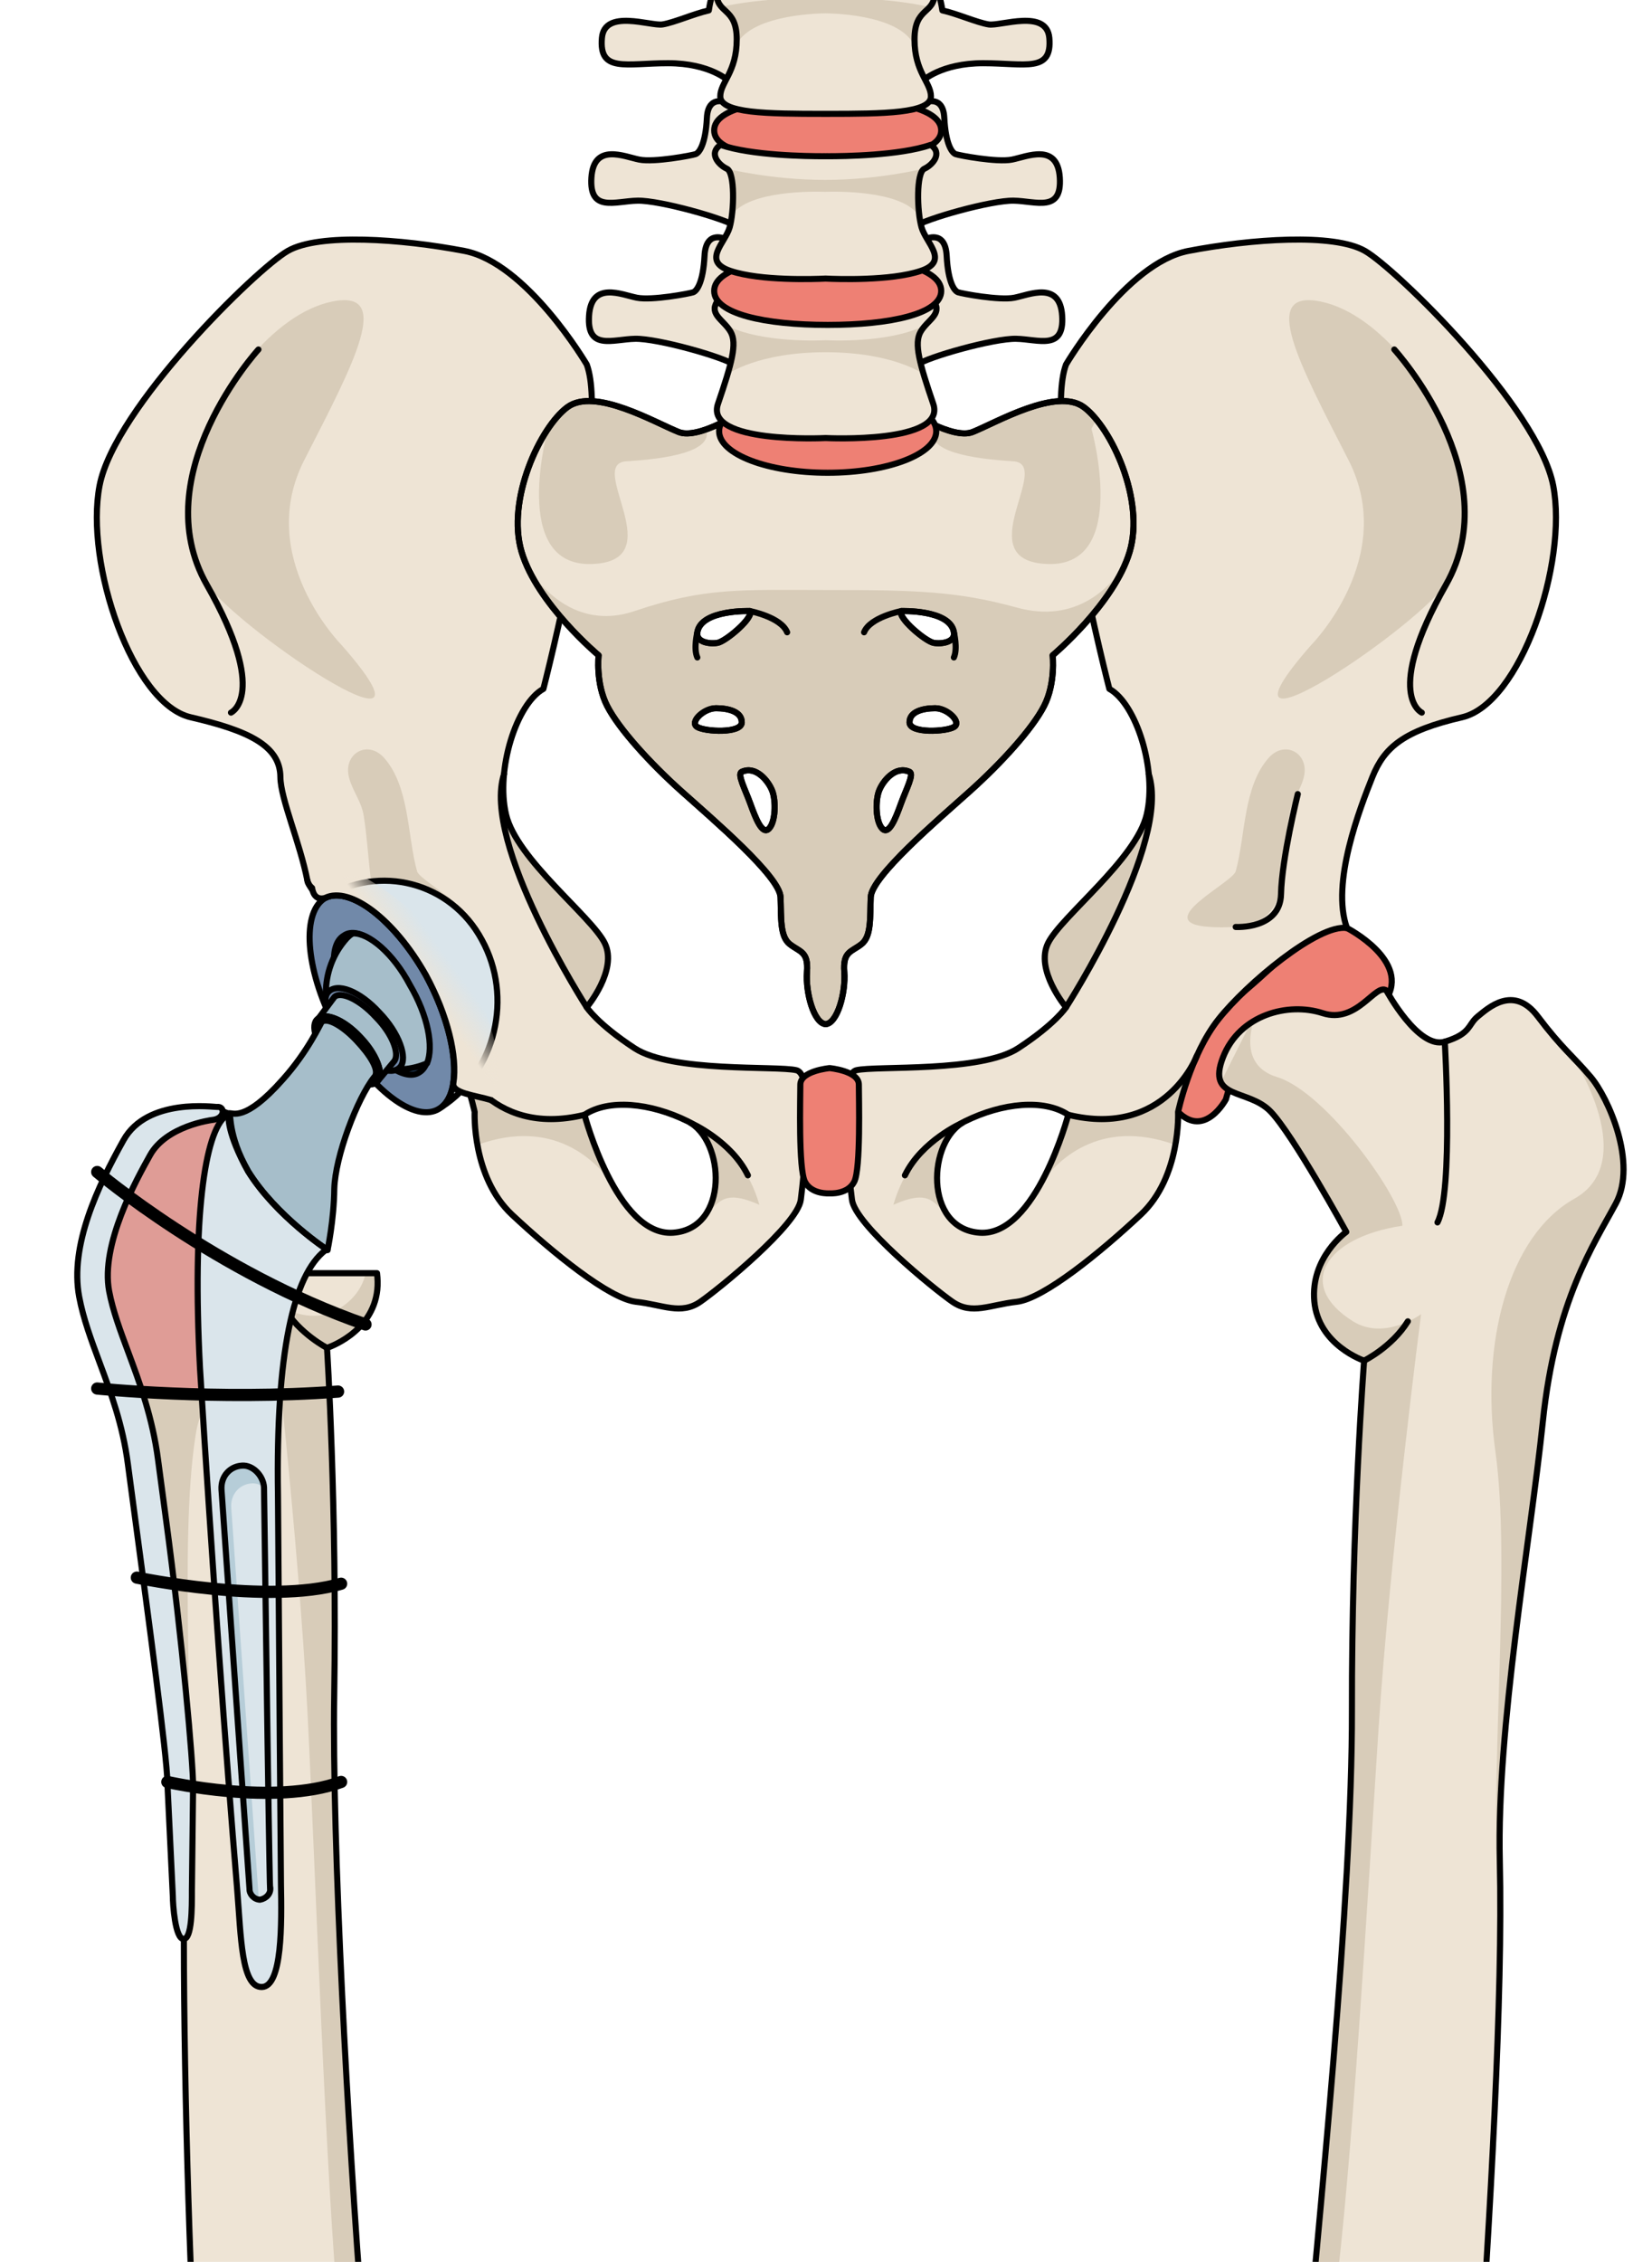 <?xml version="1.0" encoding="utf-8"?>
<!-- Generator: Adobe Illustrator 16.0.0, SVG Export Plug-In . SVG Version: 6.00 Build 0)  -->
<!DOCTYPE svg PUBLIC "-//W3C//DTD SVG 1.1//EN" "http://www.w3.org/Graphics/SVG/1.1/DTD/svg11.dtd">
<svg version="1.1" id="Layer_1" xmlns="http://www.w3.org/2000/svg" xmlns:xlink="http://www.w3.org/1999/xlink" x="0px" y="0px"
	 width="270.921px" height="370.813px" viewBox="0 0 270.921 370.813" enable-background="new 0 0 270.921 370.813"
	 xml:space="preserve">
<g>
	<defs>
		<rect id="SVGID_1_" width="270.921" height="370.813"/>
	</defs>
	<clipPath id="SVGID_2_">
		<use xlink:href="#SVGID_1_"  overflow="visible"/>
	</clipPath>
	<g clip-path="url(#SVGID_2_)">
		<g>
			<g>
				<g>
					<path fill="#EEE4D5" d="M130.597,175.453c-3.185-0.759-20.406,0.4-26.534-3.61c-6.122-4.011-7.839-6.706-7.839-6.706
						s5.143-6.125,2.941-10.538c-2.209-4.41-14.462-13.725-16.179-21.075c-1.713-7.353,1.717-18.137,6.127-20.585
						c0,0,11.031-42.644,7.11-53.183c0,0-9.804-16.663-20.098-18.623c-10.294-1.962-23.774-2.941-28.917,0
						C42.062,44.071,18.78,66.863,16.33,79.605c-2.453,12.745,5.392,35.781,14.949,37.988c9.557,2.207,14.669,4.696,14.703,9.804
						c0.024,3.545,3.222,10.776,4.429,16.979c0.589,3.029,16.157,16.839,20.812,22.723c4.659,5.88,6.617,15.191,6.617,15.191
						s-0.488,10.645,6.127,16.844c6.619,6.194,15.931,13.79,20.344,14.284c4.411,0.488,7.349,2.204,10.536,0
						c3.184-2.208,15.998-12.668,16.482-16.749C131.819,192.585,133.783,176.209,130.597,175.453z M110.37,202.092
						c-9.235,0.634-14.513-19.33-14.513-19.33c3.96-2.637,10.775-1.976,16.935,1.065C118.948,186.872,119.61,201.458,110.37,202.092
						z"/>
					<path fill="#D8CCB9" d="M96.224,165.137c0,0,5.143-6.125,2.941-10.538c-2.209-4.41-14.462-13.725-16.179-21.075
						c-0.475-2.027-0.543-4.322-0.317-6.626C78.898,138.222,96.224,165.137,96.224,165.137z"/>
					<g>
						<path fill="#D8CCB9" d="M78.296,187.695c12.617-4.564,19.599,2.8,22.184,6.52c-2.941-5.234-4.55-11.181-4.615-11.428
							c-2.774,0.459-5.826,1.122-9.141,0.679c-7.831-1.052-11.321-8.944-11.321-8.944h-0.028c1.703,4.151,2.466,7.769,2.466,7.769
							S77.742,184.606,78.296,187.695z"/>
						<path fill="#D8CCB9" d="M111.135,183.077l-0.006,0.002c0.557,0.231,1.116,0.476,1.663,0.749
							c4.975,2.46,6.359,12.468,1.823,16.543l0.003-0.003c3.207-2.809,3.412-5.739,9.916-2.847
							C121.285,186.08,111.135,183.077,111.135,183.077z"/>
						<polygon fill="#D8CCB9" points="101.658,196.157 101.649,196.146 101.658,196.163 						"/>
					</g>
					<path fill="#D8CCB9" d="M59.079,123.081c-1.421,0.569-2.394,2.218-1.843,4.376c0.568,2.243,2.046,3.895,2.421,6.32
						c0.475,3.062,0.691,6.188,1.028,9.27c0.569,5.252,1.641,9.533,11.864,8.924c10.222-0.608-3.616-7.213-4.15-9.129
						c-1.615-5.766-1.2-13.885-5.43-18.618C61.766,122.878,60.266,122.604,59.079,123.081z"/>
					<path fill="#D8CCB9" d="M55.992,105.72c0,0-14.244-14.373-6.091-30.298c8.15-15.922,14.629-27.982,4.646-26.001
						c-9.989,1.982-18.997,15.125-21.126,22.451c-2.132,7.321-3.624,16.062,0,23.081C37.043,101.973,75.517,127.923,55.992,105.72z"
						/>
					<path fill="none" stroke="#000000" stroke-linecap="round" stroke-linejoin="round" stroke-miterlimit="10" d="M42.381,57.297
						c0,0-18.729,20.517-8.461,38.581c10.271,18.065,3.96,20.95,3.96,20.95"/>
					<path fill="none" stroke="#000000" stroke-linecap="round" stroke-linejoin="round" stroke-miterlimit="10" d="
						M130.597,175.453c-3.185-0.759-20.406,0.4-26.534-3.61c-6.122-4.011-7.839-6.706-7.839-6.706s5.143-6.125,2.941-10.538
						c-2.209-4.41-14.462-13.725-16.179-21.075c-1.713-7.353,1.717-18.137,6.127-20.585c0,0,11.031-42.644,7.11-53.183
						c0,0-9.804-16.663-20.098-18.623c-10.294-1.962-23.774-2.941-28.917,0C42.062,44.071,18.78,66.863,16.33,79.605
						c-2.453,12.745,5.392,35.781,14.949,37.988c9.557,2.207,14.669,4.696,14.703,9.804c0.024,3.545,3.222,10.776,4.429,16.979
						c0.589,3.029,16.157,16.839,20.812,22.723c4.659,5.88,6.617,15.191,6.617,15.191s-0.488,10.645,6.127,16.844
						c6.619,6.194,15.931,13.79,20.344,14.284c4.411,0.488,7.349,2.204,10.536,0c3.184-2.208,15.998-12.668,16.482-16.749
						C131.819,192.585,133.783,176.209,130.597,175.453z M110.37,202.092c-9.235,0.634-14.513-19.33-14.513-19.33
						c3.96-2.637,10.775-1.976,16.935,1.065C118.948,186.872,119.61,201.458,110.37,202.092z"/>
					<path fill="none" stroke="#000000" stroke-linecap="round" stroke-linejoin="round" stroke-miterlimit="10" d="M96.224,165.137
						c0,0-17.325-26.918-13.555-38.243"/>
					<path fill="none" stroke="#000000" stroke-linecap="round" stroke-linejoin="round" stroke-miterlimit="10" d="M74.749,173.076
						c0,0,5.158,13.578,21.108,9.687"/>
					<path fill="none" stroke="#000000" stroke-linecap="round" stroke-linejoin="round" stroke-miterlimit="10" d="M113.261,184.09
						c0,0,6.646,2.938,9.391,8.596"/>
				</g>
				<path fill="#EE8074" d="M220.9,152.148c0,0,10.54,5.391,6.37,11.765c-4.166,6.371-11.027,3.432-11.027,3.432
					s-6.615,0.487-10.048,3.185c-3.432,2.694-5.146,9.684-5.146,9.684s-3.436,6.49-7.846,2.077
					c-4.41-4.408,3.287-13.448,10.855-19.76S215.014,150.921,220.9,152.148z"/>
				<path fill="none" stroke="#000000" stroke-linecap="round" stroke-linejoin="round" stroke-miterlimit="10" d="M220.9,152.148
					c0,0,10.54,5.391,6.37,11.765c-4.166,6.371-11.027,3.432-11.027,3.432s-6.615,0.487-10.048,3.185
					c-3.432,2.694-5.146,9.684-5.146,9.684s-3.436,6.49-7.846,2.077c-4.41-4.408,3.287-13.448,10.855-19.76
					S215.014,150.921,220.9,152.148z"/>
				<path fill="#EEE4D5" d="M139.717,196.669c0.485,4.08,13.3,14.54,16.483,16.749c3.188,2.204,6.128,0.488,10.539,0
					c4.409-0.494,13.721-8.089,20.34-14.284c6.619-6.199,6.125-16.844,6.125-16.844s1.961-9.312,6.621-15.191
					c4.656-5.884,16.418-15.685,21.075-14.95c-2.697-7.352,2.204-19.852,4.161-24.751c1.965-4.903,5.146-7.597,14.709-9.804
					c9.557-2.207,17.399-25.243,14.949-37.988c-2.454-12.742-25.735-35.534-30.881-38.473c-5.147-2.941-18.627-1.962-28.92,0
					c-10.289,1.96-20.093,18.623-20.093,18.623c-3.922,10.539,7.106,53.183,7.106,53.183c4.411,2.449,7.846,13.233,6.128,20.585
					c-1.717,7.351-13.97,16.665-16.173,21.075c-2.207,4.413,2.938,10.538,2.938,10.538s-1.717,2.695-7.842,6.706
					c-6.127,4.011-23.348,2.852-26.536,3.61C137.265,176.209,139.224,192.585,139.717,196.669z M158.255,183.828
					c6.158-3.041,12.978-3.702,16.934-1.065c0,0-5.277,19.964-14.516,19.33C151.438,201.458,152.099,186.872,158.255,183.828z"/>
				<path fill="#D8CCB9" d="M174.826,165.137c0,0-5.146-6.125-2.938-10.538c2.203-4.41,14.456-13.725,16.173-21.075
					c0.472-2.027,0.542-4.322,0.323-6.626C192.146,138.222,174.826,165.137,174.826,165.137z"/>
				<g>
					<path fill="#D8CCB9" d="M192.751,187.695c-12.618-4.564-19.596,2.8-22.18,6.52c2.936-5.234,4.544-11.181,4.611-11.428
						c2.77,0.459,5.826,1.122,9.141,0.679c7.828-1.052,11.32-8.944,11.32-8.944h0.028c-1.703,4.151-2.468,7.769-2.468,7.769
						S193.305,184.606,192.751,187.695z"/>
					<path fill="#D8CCB9" d="M159.913,183.077l0.004,0.002c-0.558,0.231-1.109,0.476-1.662,0.749
						c-4.979,2.46-6.359,12.468-1.823,16.543v-0.003c-3.206-2.809-3.415-5.739-9.919-2.847
						C149.765,186.08,159.913,183.077,159.913,183.077z"/>
					<path fill="#D8CCB9" d="M169.387,196.157c0.005-0.005,0.005-0.008,0.011-0.011c0,0.003-0.006,0.017-0.006,0.017
						L169.387,196.157z"/>
				</g>
				<path fill="#D8CCB9" d="M211.968,123.081c1.425,0.569,2.391,2.218,1.84,4.376c-0.568,2.243-2.043,3.895-2.416,6.32
					c-0.475,3.062-0.695,6.188-1.027,9.27c-0.573,5.252-1.643,9.533-11.867,8.924c-10.223-0.608,3.617-7.213,4.152-9.129
					c1.613-5.766,1.198-13.885,5.428-18.618C209.28,122.878,210.784,122.604,211.968,123.081z"/>
				<path fill="#D8CCB9" d="M215.054,105.72c0,0,14.248-14.373,6.094-30.298c-8.156-15.922-14.635-27.982-4.644-26.001
					c9.981,1.982,18.987,15.125,21.121,22.451c2.134,7.321,3.621,16.062,0,23.081C234.005,101.973,195.526,127.923,215.054,105.72z"
					/>
				<path fill="none" stroke="#000000" stroke-linecap="round" stroke-linejoin="round" stroke-miterlimit="10" d="M139.717,196.669
					c0.485,4.08,13.3,14.54,16.483,16.749c3.188,2.204,6.128,0.488,10.539,0c4.409-0.494,13.721-8.089,20.34-14.284
					c6.619-6.199,6.125-16.844,6.125-16.844s1.961-9.312,6.621-15.191c4.656-5.884,16.418-15.685,21.075-14.95
					c-2.697-7.352,2.204-19.852,4.161-24.751c1.965-4.903,5.146-7.597,14.709-9.804c9.557-2.207,17.399-25.243,14.949-37.988
					c-2.454-12.742-25.735-35.534-30.881-38.473c-5.147-2.941-18.627-1.962-28.92,0c-10.289,1.96-20.093,18.623-20.093,18.623
					c-3.922,10.539,7.106,53.183,7.106,53.183c4.411,2.449,7.846,13.233,6.128,20.585c-1.717,7.351-13.97,16.665-16.173,21.075
					c-2.207,4.413,2.938,10.538,2.938,10.538s-1.717,2.695-7.842,6.706c-6.127,4.011-23.348,2.852-26.536,3.61
					C137.265,176.209,139.224,192.585,139.717,196.669z M158.255,183.828c6.158-3.041,12.978-3.702,16.934-1.065
					c0,0-5.277,19.964-14.516,19.33C151.438,201.458,152.099,186.872,158.255,183.828z"/>
				<path fill="none" stroke="#000000" stroke-linecap="round" stroke-linejoin="round" stroke-miterlimit="10" d="M228.662,57.297
					c0,0,18.737,20.517,8.465,38.581c-10.269,18.065-3.96,20.95-3.96,20.95"/>
				<path fill="none" stroke="#000000" stroke-linecap="round" stroke-linejoin="round" stroke-miterlimit="10" d="M212.832,130.184
					c0,0-2.628,10.563-2.75,16.39c-0.126,5.827-7.433,5.397-7.433,5.397"/>
				<path fill="none" stroke="#000000" stroke-linecap="round" stroke-linejoin="round" stroke-miterlimit="10" d="M174.826,165.137
					c0,0,17.323-26.918,13.551-38.243"/>
				<g>
					<path fill="#EEE4D5" d="M227.361,162.382c0,0,5.235,9.707,9.579,8.394c4.352-1.312,3.771-2.814,5.413-4.143
						c1.649-1.329,5.846-5.276,9.833-0.004c3.984,5.268,5.776,6.503,8.674,9.917c2.899,3.412,7.688,14.146,4.131,20.759
						c-3.553,6.611-9.902,15.903-11.967,35.703c-2.062,19.803-7.581,50.115-7.063,72.111c0.522,22-1.521,57.2-3.792,90.691
						c-2.266,33.486-6.156,99.935-3.374,105.557c2.775,5.618,8.669,5.617,8.396,13.682c-0.278,8.064-5.233,7.336-4.2,12.467
						c1.029,5.133,1.072,8.312-3.067,5.625c-4.138-2.688-6.13-3.174-6.13-3.174s-6.126,4.646-10.576,4.16
						c-4.452-0.483-18.278-1.699-18.278-1.699s-2.124,5.865-9.523,5.385c-7.399-0.484-12.958-3.173-12.145-10.504
						c-4.134-7.82-3.295-23.221,6.712-24.449c4.123-9.535,8.437-7.092,10.008-9.783c1.563-2.688,10.121-60.581,13.283-95.539
						c3.167-34.959,8.482-86.047,8.434-117.094c-0.054-31.043,2-57.37,2-57.37s-7.512-2.519-8.169-9.725
						c-0.658-7.205,5.245-11.386,5.245-11.386s-8.755-15.973-12.438-19.763c-3.685-3.792-10.506-1.832-7.787-8.848
						c2.723-7.017,10.696-9.09,16.348-7.254C222.556,167.934,225.596,161.086,227.361,162.382z"/>
					<path fill="#D8CCB9" d="M195.415,537.812c-7.399-0.484-12.958-3.173-12.145-10.504c-2.924-5.531-3.353-14.848,0.18-20.266
						c-5.331,9.695,5.157,17.561,5.157,17.561s-1.848,6.019,3.21,6.139c5.056,0.116,5.822-8.725,5.822-8.725l10.517,6.309
						c0,0,14.057,0.471,21.271-1.811c7.218-2.281,6.719-10.959,6.719-10.959s0.91,4.211,0.39,6.84
						c7.437,0.811,10.442-8.914,10.572-9.335c0.065,0.608,0.107,1.256,0.083,1.987c-0.278,8.064-5.233,7.336-4.2,12.467
						c1.029,5.133,1.072,8.312-3.067,5.625c-4.138-2.688-6.13-3.174-6.13-3.174s-6.126,4.646-10.576,4.16
						c-4.452-0.483-18.278-1.699-18.278-1.699S202.814,538.292,195.415,537.812z"/>
					<path fill="#D8CCB9" d="M245.251,238.065c-2.492-17.795,2.037-35.414,12.937-41.545c10.897-6.128-0.165-23.086-0.165-23.086
						l0,0c0.904,0.946,1.799,1.889,2.838,3.11c2.899,3.412,7.688,14.146,4.131,20.759c-3.553,6.611-9.902,15.903-11.967,35.703
						c-2.062,19.803-7.581,50.115-7.063,72.111c0.033,1.269,0.04,2.581,0.035,3.93c-0.196-0.764-0.336-1.639-0.397-2.666
						C244.529,288.467,247.743,255.86,245.251,238.065z"/>
					<path fill="#D8CCB9" d="M200.232,177.391l4.85-9.663c0.156-0.097,0.316-0.209,0.475-0.31c-0.916,3.144-1.182,7.604,3.876,9.158
						c8.117,2.488,20.652,20.114,20.555,24.375c-12.734,1.884-17.576,9.778-8.088,15.677c5.176,3.219,11.151-1.178,11.151-1.178
						s-5.113,39.426-6.984,68.084c-1.867,28.66-4.293,71.48-7.272,94.34c-2.979,22.865-0.724,96.549-13.014,108.939
						c-1.853,1.871-3.51,3.395-4.986,4.639c2.547-5.654,9.694-63.103,12.479-93.916c3.167-34.959,8.482-86.047,8.434-117.094
						c-0.054-31.043,2-57.37,2-57.37s-7.512-2.519-8.169-9.725c-0.658-7.205,5.245-11.386,5.245-11.386s-8.755-15.973-12.438-19.763
						C205.674,179.449,201.37,179.708,200.232,177.391z"/>
					<path fill="none" stroke="#000000" stroke-linecap="round" stroke-linejoin="round" stroke-miterlimit="10" d="
						M227.361,162.382c0,0,5.235,9.707,9.579,8.394c4.352-1.312,3.771-2.814,5.413-4.143c1.649-1.329,5.846-5.276,9.833-0.004
						c3.984,5.268,5.776,6.503,8.674,9.917c2.899,3.412,7.688,14.146,4.131,20.759c-3.553,6.611-9.902,15.903-11.967,35.703
						c-2.062,19.803-7.581,50.115-7.063,72.111c0.522,22-1.521,57.2-3.792,90.691c-2.266,33.486-6.156,99.935-3.374,105.557
						c2.775,5.618,8.669,5.617,8.396,13.682c-0.278,8.064-5.233,7.336-4.2,12.467c1.029,5.133,1.072,8.312-3.067,5.625
						c-4.138-2.688-6.13-3.174-6.13-3.174s-6.126,4.646-10.576,4.16c-4.452-0.483-18.278-1.699-18.278-1.699
						s-2.124,5.865-9.523,5.385c-7.399-0.484-12.958-3.173-12.145-10.504c-4.134-7.82-3.295-23.221,6.712-24.449
						c4.123-9.535,8.437-7.092,10.008-9.783c1.563-2.688,10.121-60.581,13.283-95.539c3.167-34.959,8.482-86.047,8.434-117.094
						c-0.054-31.043,2-57.37,2-57.37s-7.512-2.519-8.169-9.725c-0.658-7.205,5.245-11.386,5.245-11.386s-8.755-15.973-12.438-19.763
						c-3.685-3.792-10.506-1.832-7.787-8.848c2.723-7.017,10.696-9.09,16.348-7.254
						C222.556,167.934,225.596,161.086,227.361,162.382z"/>
					<path fill="#D8CCB9" d="M201.599,509.634c-0.267,2.611,0.179,5.399,1.498,7.853c3.81,7.096,12.886,12.722,17.089,12.479
						c4.036-0.23,7.043-1.696,9.218-3.847c-1.469,5.954-5.429,11.245-13.435,11.71c-4.203,0.238-13.281-5.384-17.094-12.481
						C195.92,519.846,197.268,512.616,201.599,509.634z"/>
					<path fill="none" stroke="#000000" stroke-linecap="round" stroke-linejoin="round" stroke-miterlimit="10" d="
						M215.969,537.829c-4.203,0.238-13.281-5.384-17.094-12.481c-3.812-7.101-0.489-17.104,7.216-17.108
						c7.7-0.004,18.179-4.047,21.95,2.406C231.815,517.096,231.81,536.919,215.969,537.829z"/>
					<path fill="none" stroke="#000000" stroke-linecap="round" stroke-linejoin="round" stroke-miterlimit="10" d="M236.94,170.775
						c0,0,1.435,24.593-1.2,29.628"/>
					<path fill="none" stroke="#000000" stroke-linecap="round" stroke-linejoin="round" stroke-miterlimit="10" d="
						M223.707,223.072c0,0,4.555-2.236,7.172-6.448"/>
					<path fill="none" stroke="#000000" stroke-linecap="round" stroke-linejoin="round" stroke-miterlimit="10" d="M199.99,493.075
						c0,0,14.229-12.095,15.852-30.115"/>
					<path fill="none" stroke="#000000" stroke-linecap="round" stroke-linejoin="round" stroke-miterlimit="10" d="
						M183.271,527.308c0,0,6.958-0.979,7.896-7.953"/>
					<path fill="none" stroke="#000000" stroke-linecap="round" stroke-linejoin="round" stroke-miterlimit="10" d="
						M233.793,529.966c0,0,2.4-2.356,2.795-6.665"/>
				</g>
				<path fill="none" stroke="#000000" stroke-linecap="round" stroke-linejoin="round" stroke-miterlimit="10" d="M196.296,173.076
					c0,0-5.154,13.578-21.107,9.687"/>
				<path fill="none" stroke="#000000" stroke-linecap="round" stroke-linejoin="round" stroke-miterlimit="10" d="M157.786,184.09
					c0,0-6.648,2.938-9.385,8.596"/>
				<path fill="#EE8074" d="M136.055,195.643c0,0,2.966,0.22,4.042-1.913c1.075-2.134,0.751-13.652,0.751-15.917
					c0-2.267-4.793-2.704-4.793-2.704s-4.802,0.438-4.802,2.704c0,2.266-0.322,13.783,0.753,15.917
					C133.082,195.862,136.055,195.643,136.055,195.643z"/>
				<path fill="none" stroke="#000000" stroke-linecap="round" stroke-linejoin="round" stroke-miterlimit="10" d="M136.055,195.643
					c0,0,2.966,0.22,4.042-1.913c1.075-2.134,0.751-13.652,0.751-15.917c0-2.267-4.793-2.704-4.793-2.704s-4.802,0.438-4.802,2.704
					c0,2.266-0.322,13.783,0.753,15.917C133.082,195.862,136.055,195.643,136.055,195.643z"/>
				<g>
					<g>
						<path fill="#EEE4D5" d="M177.733,66.737c-4.461-3.276-14.41,2.573-18.232,4.091c-3.283,1.303-10.586-3.507-10.586-3.507
							l-13.512-0.117l-13.522,0.117c0,0-7.3,4.81-10.577,3.507c-3.829-1.518-13.771-7.367-18.236-4.091
							c-4.462,3.272-10.073,15.201-7.525,23.74c2.55,8.536,12.627,16.959,12.627,16.959s-0.514,4.559,1.4,8.302
							c1.914,3.738,7.012,9.357,12.244,14.036c5.225,4.674,16.062,13.917,16.192,17.308c0.128,3.391-0.131,6.43,1.53,7.718
							c1.656,1.288,3.061,1.171,2.805,4.561c-0.254,3.393,1.146,8.42,3.062,8.539c1.91-0.119,3.312-5.146,3.059-8.539
							c-0.258-3.39,1.146-3.273,2.801-4.561c1.66-1.289,1.404-4.327,1.535-7.718c0.125-3.392,10.967-12.634,16.193-17.308
							c5.227-4.678,10.326-10.297,12.238-14.036c1.918-3.743,1.402-8.302,1.402-8.302s10.074-8.423,12.624-16.959
							C187.806,81.938,182.198,70.01,177.733,66.737z M114.36,103.657c0.616-3.76,8.622-3.477,8.622-3.477
							c0.68,1.064-3.969,4.989-5.319,5.214C116.318,105.619,114.103,105.268,114.36,103.657z M114.36,119.192
							c-1.343-0.783,1.041-3.084,3.059-3.084c2.02,0,4.28,0.558,4.223,2.354C121.579,120.258,115.708,119.979,114.36,119.192z
							 M126.104,135.852c-1.102,1.121-2.199-1.74-3.052-4.097c-0.852-2.355-2.197-4.856-1.41-5.218
							c2.322-1.066,4.398,1.516,5.012,3.146C127.267,131.309,127.204,134.729,126.104,135.852z M147.813,100.181
							c0,0,8.014-0.283,8.626,3.477c0.259,1.61-1.958,1.962-3.303,1.737S147.144,101.245,147.813,100.181z M147.749,131.755
							c-0.85,2.356-1.951,5.218-3.051,4.097c-1.102-1.122-1.164-4.542-0.551-6.168c0.613-1.631,2.686-4.213,5.012-3.146
							C149.948,126.898,148.601,129.399,147.749,131.755z M156.439,119.192c-1.345,0.786-7.218,1.065-7.276-0.73
							c-0.062-1.795,2.199-2.354,4.213-2.354C155.399,116.108,157.781,118.409,156.439,119.192z"/>
						<g>
							<path fill="#D8CCB9" d="M177.733,66.737c-4.461-3.276-14.41,2.573-18.232,4.091c-1.442,0.572-3.657-0.034-5.693-0.897
								c-0.238,0.121-0.472,0.237-0.711,0.359c-1.367,3.733,6.314,4.921,13.049,5.333c6.737,0.413-7.64,16.482,5.766,16.844
								c13.399,0.363,7.086-22.177,7.086-22.177l0.808-1.518C179.11,67.927,178.412,67.231,177.733,66.737z"/>
							<path fill="#D8CCB9" d="M102.73,75.624c6.675-0.406,14.267-1.581,13.073-5.233c-1.668,0.593-3.334,0.899-4.5,0.438
								c-3.829-1.518-13.771-7.367-18.236-4.091c-1.043,0.764-2.145,2.004-3.191,3.553l0,0c0,0-6.309,22.54,7.092,22.177
								C110.364,92.106,95.991,76.036,102.73,75.624z"/>
						</g>
						<path fill="#D8CCB9" d="M184.503,92.517c-2.379,3.698-7.961,9.794-17.781,7.079c-9.782-2.705-16.826-2.868-30.983-2.868
							c-14.159,0-19.985-0.501-31.661,3.448c-11.617,3.924-17.735-7.585-17.803-7.708c3.336,7.809,11.895,14.969,11.895,14.969
							s-0.514,4.559,1.4,8.302c1.914,3.738,7.012,9.357,12.244,14.036c5.225,4.674,16.062,13.917,16.192,17.308
							c0.128,3.391-0.131,6.43,1.53,7.718c1.656,1.288,3.061,1.171,2.805,4.561c-0.254,3.393,1.146,8.42,3.062,8.539
							c1.91-0.119,3.312-5.146,3.059-8.539c-0.258-3.39,1.146-3.273,2.801-4.561c1.66-1.289,1.404-4.327,1.535-7.718
							c0.125-3.392,10.967-12.634,16.193-17.308c5.227-4.678,10.326-10.297,12.238-14.036c1.918-3.743,1.402-8.302,1.402-8.302
							S181.154,100.309,184.503,92.517z M114.36,103.657c0.616-3.76,8.622-3.477,8.622-3.477c0.68,1.064-3.969,4.989-5.319,5.214
							C116.318,105.619,114.103,105.268,114.36,103.657z M114.36,119.192c-1.343-0.783,1.041-3.084,3.059-3.084
							c2.02,0,4.28,0.558,4.223,2.354C121.579,120.258,115.708,119.979,114.36,119.192z M126.104,135.852
							c-1.102,1.121-2.199-1.74-3.052-4.097c-0.852-2.355-2.197-4.856-1.41-5.218c2.322-1.066,4.398,1.516,5.012,3.146
							C127.267,131.309,127.204,134.729,126.104,135.852z M147.813,100.181c0,0,8.014-0.283,8.626,3.477
							c0.259,1.61-1.958,1.962-3.303,1.737S147.144,101.245,147.813,100.181z M147.749,131.755c-0.85,2.356-1.951,5.218-3.051,4.097
							c-1.102-1.122-1.164-4.542-0.551-6.168c0.613-1.631,2.686-4.213,5.012-3.146C149.948,126.898,148.601,129.399,147.749,131.755
							z M156.439,119.192c-1.345,0.786-7.218,1.065-7.276-0.73c-0.062-1.795,2.199-2.354,4.213-2.354
							C155.399,116.108,157.781,118.409,156.439,119.192z"/>
						<path fill="none" stroke="#000000" stroke-linecap="round" stroke-linejoin="round" stroke-miterlimit="10" d="
							M177.733,66.737c-4.461-3.276-14.41,2.573-18.232,4.091c-3.283,1.303-10.586-3.507-10.586-3.507l-13.512-0.117l-13.522,0.117
							c0,0-7.3,4.81-10.577,3.507c-3.829-1.518-13.771-7.367-18.236-4.091c-4.462,3.272-10.073,15.201-7.525,23.74
							c2.55,8.536,12.627,16.959,12.627,16.959s-0.514,4.559,1.4,8.302c1.914,3.738,7.012,9.357,12.244,14.036
							c5.225,4.674,16.062,13.917,16.192,17.308c0.128,3.391-0.131,6.43,1.53,7.718c1.656,1.288,3.061,1.171,2.805,4.561
							c-0.254,3.393,1.146,8.42,3.062,8.539c1.91-0.119,3.312-5.146,3.059-8.539c-0.258-3.39,1.146-3.273,2.801-4.561
							c1.66-1.289,1.404-4.327,1.535-7.718c0.125-3.392,10.967-12.634,16.193-17.308c5.227-4.678,10.326-10.297,12.238-14.036
							c1.918-3.743,1.402-8.302,1.402-8.302s10.074-8.423,12.624-16.959C187.806,81.938,182.198,70.01,177.733,66.737z
							 M114.36,103.657c0.616-3.76,8.622-3.477,8.622-3.477c0.68,1.064-3.969,4.989-5.319,5.214
							C116.318,105.619,114.103,105.268,114.36,103.657z M114.36,119.192c-1.343-0.783,1.041-3.084,3.059-3.084
							c2.02,0,4.28,0.558,4.223,2.354C121.579,120.258,115.708,119.979,114.36,119.192z M126.104,135.852
							c-1.102,1.121-2.199-1.74-3.052-4.097c-0.852-2.355-2.197-4.856-1.41-5.218c2.322-1.066,4.398,1.516,5.012,3.146
							C127.267,131.309,127.204,134.729,126.104,135.852z M147.813,100.181c0,0,8.014-0.283,8.626,3.477
							c0.259,1.61-1.958,1.962-3.303,1.737S147.144,101.245,147.813,100.181z M147.749,131.755c-0.85,2.356-1.951,5.218-3.051,4.097
							c-1.102-1.122-1.164-4.542-0.551-6.168c0.613-1.631,2.686-4.213,5.012-3.146C149.948,126.898,148.601,129.399,147.749,131.755
							z M156.439,119.192c-1.345,0.786-7.218,1.065-7.276-0.73c-0.062-1.795,2.199-2.354,4.213-2.354
							C155.399,116.108,157.781,118.409,156.439,119.192z"/>
						<path fill="none" stroke="#000000" stroke-linecap="round" stroke-linejoin="round" stroke-miterlimit="10" d="
							M177.733,66.737c-4.461-3.276-14.41,2.573-18.232,4.091c-3.283,1.303-10.586-3.507-10.586-3.507l-13.512-0.117l-13.522,0.117
							c0,0-7.3,4.81-10.577,3.507c-3.829-1.518-13.771-7.367-18.236-4.091c-4.462,3.272-10.073,15.201-7.525,23.74
							c2.55,8.536,12.627,16.959,12.627,16.959s-0.514,4.559,1.4,8.302c1.914,3.738,7.012,9.357,12.244,14.036
							c5.225,4.674,16.062,13.917,16.192,17.308c0.128,3.391-0.131,6.43,1.53,7.718c1.656,1.288,3.061,1.171,2.805,4.561
							c-0.254,3.393,1.146,8.42,3.062,8.539c1.91-0.119,3.312-5.146,3.059-8.539c-0.258-3.39,1.146-3.273,2.801-4.561
							c1.66-1.289,1.404-4.327,1.535-7.718c0.125-3.392,10.967-12.634,16.193-17.308c5.227-4.678,10.326-10.297,12.238-14.036
							c1.918-3.743,1.402-8.302,1.402-8.302s10.074-8.423,12.624-16.959C187.806,81.938,182.198,70.01,177.733,66.737z
							 M114.36,103.657c0.616-3.76,8.622-3.477,8.622-3.477c0.68,1.064-3.969,4.989-5.319,5.214
							C116.318,105.619,114.103,105.268,114.36,103.657z M114.36,119.192c-1.343-0.783,1.041-3.084,3.059-3.084
							c2.02,0,4.28,0.558,4.223,2.354C121.579,120.258,115.708,119.979,114.36,119.192z M126.104,135.852
							c-1.102,1.121-2.199-1.74-3.052-4.097c-0.852-2.355-2.197-4.856-1.41-5.218c2.322-1.066,4.398,1.516,5.012,3.146
							C127.267,131.309,127.204,134.729,126.104,135.852z M147.813,100.181c0,0,8.014-0.283,8.626,3.477
							c0.259,1.61-1.958,1.962-3.303,1.737S147.144,101.245,147.813,100.181z M147.749,131.755c-0.85,2.356-1.951,5.218-3.051,4.097
							c-1.102-1.122-1.164-4.542-0.551-6.168c0.613-1.631,2.686-4.213,5.012-3.146C149.948,126.898,148.601,129.399,147.749,131.755
							z M156.439,119.192c-1.345,0.786-7.218,1.065-7.276-0.73c-0.062-1.795,2.199-2.354,4.213-2.354
							C155.399,116.108,157.781,118.409,156.439,119.192z"/>
						<path fill="#EE8074" d="M151.649-110.005c0,2.402-7.123,2.664-15.911,2.664c-8.79,0-15.911-0.261-15.911-2.664
							c0-2.403,7.121-2.925,15.911-2.925C144.526-112.93,151.649-112.408,151.649-110.005z"/>
						<path fill="none" stroke="#000000" stroke-linecap="round" stroke-linejoin="round" stroke-miterlimit="10" d="
							M151.649-110.005c0,2.402-7.123,2.664-15.911,2.664c-8.79,0-15.911-0.261-15.911-2.664c0-2.403,7.121-2.925,15.911-2.925
							C144.526-112.93,151.649-112.408,151.649-110.005z"/>
						<path fill="#EEE4D5" d="M150.147-107.775c0-2.385-12.479-2.168-14.754-2.107c-2.274-0.061-14.75-0.278-14.75,2.107
							c0,2.623,2.287,3.906,2.287,6.47c0,2.565-2.287,3.092-2.287,5.709c0,2.389,12.476,0.438,14.75,0.062
							c2.275,0.376,14.754,2.326,14.754-0.062c0-2.617-2.286-3.144-2.286-5.709C147.861-103.869,150.147-105.152,150.147-107.775z"
							/>
						<path fill="#D8CCB9" d="M135.369-107.577c-11.329,0-13.802,2.179-14.014,2.296h-0.002c0.539,1.017,1.241,1.936,1.487,3.112
							c0,0,0.01,0,0.02-0.002c3.996-4.859,21.018-4.859,25.02,0c0.024,0.004,0.047,0.008,0.07,0.01
							c0.24-1.182,0.945-2.104,1.492-3.126l-0.061,0.006C149.171-105.398,146.695-107.577,135.369-107.577z"/>
						<path fill="none" stroke="#000000" stroke-linecap="round" stroke-linejoin="round" stroke-miterlimit="10" d="
							M150.147-107.775c0-2.385-12.479-2.168-14.754-2.107c-2.274-0.061-14.75-0.278-14.75,2.107c0,2.623,2.287,3.906,2.287,6.47
							c0,2.565-2.287,3.092-2.287,5.709c0,2.389,12.476,0.438,14.75,0.062c2.275,0.376,14.754,2.326,14.754-0.062
							c0-2.617-2.286-3.144-2.286-5.709C147.861-103.869,150.147-105.152,150.147-107.775z"/>
						<path fill="#EEE4D5" d="M119.827-92.295c0,0-1.295,3.776-4.739,3.776c-3.443,0-3.558-1.269-5.429-1.269
							c-1.87,0-2.355,1.542-2.355,3.809c0,3.983,1.834,5.218,3.349,5.218s1.437-2.265,6.159-0.617
							c4.715,1.647,6.961,3.09,6.961,3.09S126.286-91.197,119.827-92.295z"/>
						<path fill="#EEE4D5" d="M150.968-92.295c0,0,1.29,3.776,4.73,3.776c3.445,0,3.561-1.269,5.433-1.269
							c1.871,0,2.358,1.542,2.358,3.809c0,3.983-1.834,5.218-3.355,5.218c-1.514,0-1.438-2.265-6.152-0.617
							c-4.719,1.647-6.964,3.09-6.964,3.09S144.507-91.197,150.968-92.295z"/>
						<path fill="none" stroke="#000000" stroke-linecap="round" stroke-linejoin="round" stroke-miterlimit="10" d="
							M119.827-92.295c0,0-1.295,3.776-4.739,3.776c-3.443,0-3.558-1.269-5.429-1.269c-1.87,0-2.355,1.542-2.355,3.809
							c0,3.983,1.834,5.218,3.349,5.218s1.437-2.265,6.159-0.617c4.715,1.647,6.961,3.09,6.961,3.09S126.286-91.197,119.827-92.295z
							"/>
						<path fill="none" stroke="#000000" stroke-linecap="round" stroke-linejoin="round" stroke-miterlimit="10" d="
							M150.968-92.295c0,0,1.29,3.776,4.73,3.776c3.445,0,3.561-1.269,5.433-1.269c1.871,0,2.358,1.542,2.358,3.809
							c0,3.983-1.834,5.218-3.355,5.218c-1.514,0-1.438-2.265-6.152-0.617c-4.719,1.647-6.964,3.09-6.964,3.09
							S144.507-91.197,150.968-92.295z"/>
						<path fill="#EE8074" d="M152.634-92.917c0,2.553-7.562,2.828-16.896,2.828c-9.336,0-16.898-0.274-16.898-2.828
							s7.562-3.109,16.898-3.109C145.071-96.027,152.634-95.471,152.634-92.917z"/>
						<path fill="none" stroke="#000000" stroke-linecap="round" stroke-linejoin="round" stroke-miterlimit="10" d="
							M152.634-92.917c0,2.553-7.562,2.828-16.896,2.828c-9.336,0-16.898-0.274-16.898-2.828s7.562-3.109,16.898-3.109
							C145.071-96.027,152.634-95.471,152.634-92.917z"/>
						<path fill="#EEE4D5" d="M150.528-90.463c0-3.024-12.828-2.616-15.135-2.522c-2.304-0.094-15.133-0.502-15.133,2.522
							c0,2.562,2.034,3.498,2.034,6.993c0,3.5-2.034,3.266-2.034,6.706c0,3.13,12.829,0.893,15.133,0.467
							c2.307,0.426,15.135,2.663,15.135-0.467c0-3.44-2.035-3.206-2.035-6.706C148.493-86.965,150.528-87.9,150.528-90.463z"/>
						<path fill="#D8CCB9" d="M148.087-84.418c0.177-0.061,0.338-0.129,0.488-0.193c0.265-1.843,1.139-2.882,1.627-4.137
							c-0.018-0.022-0.026-0.037-0.026-0.037s-4.942-1.977-14.782-1.982l0,0c-0.01,0-0.016,0-0.016,0c-0.02,0-0.025,0-0.037,0l0,0
							c-9.534,0.006-14.471,1.861-14.764,1.977c0.482,1.278,1.376,2.325,1.641,4.205c0.133,0.059,0.276,0.11,0.432,0.168
							C127.046-89.704,143.688-89.704,148.087-84.418z"/>
						<path fill="none" stroke="#000000" stroke-linecap="round" stroke-linejoin="round" stroke-miterlimit="10" d="
							M150.528-90.463c0-3.024-12.828-2.616-15.135-2.522c-2.304-0.094-15.133-0.502-15.133,2.522c0,2.562,2.034,3.498,2.034,6.993
							c0,3.5-2.034,3.266-2.034,6.706c0,3.13,12.829,0.893,15.133,0.467c2.307,0.426,15.135,2.663,15.135-0.467
							c0-3.44-2.035-3.206-2.035-6.706C148.493-86.965,150.528-87.9,150.528-90.463z"/>
						<g>
							<path fill="#EE8074" d="M153.376-73.111c0,2.667-7.898,3.366-17.638,3.366c-9.741,0-17.641-0.699-17.641-3.366
								c0-2.664,7.899-3.652,17.641-3.652C145.478-76.764,153.376-75.775,153.376-73.111z"/>
							<path fill="none" stroke="#000000" stroke-linecap="round" stroke-linejoin="round" stroke-miterlimit="10" d="
								M153.376-73.111c0,2.667-7.898,3.366-17.638,3.366c-9.741,0-17.641-0.699-17.641-3.366c0-2.664,7.899-3.652,17.641-3.652
								C145.478-76.764,153.376-75.775,153.376-73.111z"/>
							<path fill="#EEE4D5" d="M118.571-70.918c0,0-2.228,0.674-1.592,5.19c-4.31,1.739-7.463,2.232-9.588,2.232
								c-2.126,0-7.8-1.818-7.8,2.727c0,4.542,5.161,3.194,8.074,3.194c2.912,0,7.128-0.913,11.5,1.997
								C123.142-60.769,125.319-69.016,118.571-70.918z"/>
							<path fill="#EEE4D5" d="M152.22-70.918c0,0,2.227,0.674,1.588,5.19c4.31,1.739,7.465,2.232,9.593,2.232
								c2.124,0,7.794-1.818,7.794,2.727c0,4.542-5.158,3.194-8.07,3.194s-7.132-0.913-11.5,1.997
								C147.651-60.769,145.472-69.016,152.22-70.918z"/>
							<path fill="none" stroke="#000000" stroke-linecap="round" stroke-linejoin="round" stroke-miterlimit="10" d="
								M118.571-70.918c0,0-2.228,0.674-1.592,5.19c-4.31,1.739-7.463,2.232-9.588,2.232c-2.126,0-7.8-1.818-7.8,2.727
								c0,4.542,5.161,3.194,8.074,3.194c2.912,0,7.128-0.913,11.5,1.997C123.142-60.769,125.319-69.016,118.571-70.918z"/>
							<path fill="none" stroke="#000000" stroke-linecap="round" stroke-linejoin="round" stroke-miterlimit="10" d="
								M152.22-70.918c0,0,2.227,0.674,1.588,5.19c4.31,1.739,7.465,2.232,9.593,2.232c2.124,0,7.794-1.818,7.794,2.727
								c0,4.542-5.158,3.194-8.07,3.194s-7.132-0.913-11.5,1.997C147.651-60.769,145.472-69.016,152.22-70.918z"/>
							<path fill="#EEE4D5" d="M149.554-64.312c0-2.526,3.479-3.792,3.479-5.773c0-1.936-6.669-2.61-17.282-2.636v-0.004
								c-0.123,0-0.236,0-0.357,0c-0.115,0-0.234,0-0.356,0v0.004c-10.608,0.025-17.275,0.7-17.275,2.636
								c0,1.981,3.478,3.247,3.478,5.773c0,2.534-0.602,4.508-1.738,6.272c-1.141,1.758-1.559,2.197-0.427,4.068
								c3.412-2.033,14.224-2.638,16.319-2.734c2.096,0.097,12.91,0.701,16.318,2.734c1.139-1.871,0.717-2.311-0.424-4.068
								C150.151-59.805,149.554-61.779,149.554-64.312z"/>
							<path fill="#D8CCB9" d="M135.394-69.745L135.394-69.745c-0.01,0-0.016,0-0.016,0c-0.02,0-0.025,0-0.037,0l0,0
								c-11.688-0.008-16.195,1.979-16.201,1.98c0.973,0.986,2.1,2.017,2.1,3.452c0,0.333-0.014,0.651-0.034,0.965l0,0
								c3.62-5.045,13.372-4.476,14.136-4.422v0.005c0,0,0.012-0.001,0.028-0.001c0.015,0,0.024,0.001,0.024,0.001v-0.005
								c0.767-0.053,10.52-0.623,14.137,4.422c0.016-0.011,0.033-0.026,0.049-0.039c-0.016-0.299-0.025-0.61-0.025-0.926
								c0-1.409,1.081-2.428,2.043-3.397c0-0.034,0-0.055,0-0.055S147.091-69.753,135.394-69.745z"/>
							<path fill="none" stroke="#000000" stroke-linecap="round" stroke-linejoin="round" stroke-miterlimit="10" d="
								M149.554-64.312c0-2.526,3.479-3.792,3.479-5.773c0-1.936-6.669-2.61-17.282-2.636v-0.004c-0.123,0-0.236,0-0.357,0
								c-0.115,0-0.234,0-0.356,0v0.004c-10.608,0.025-17.275,0.7-17.275,2.636c0,1.981,3.478,3.247,3.478,5.773
								c0,2.534-0.602,4.508-1.738,6.272c-1.141,1.758-1.559,2.197-0.427,4.068c3.412-2.033,14.224-2.638,16.319-2.734
								c2.096,0.097,12.91,0.701,16.318,2.734c1.139-1.871,0.717-2.311-0.424-4.068C150.151-59.805,149.554-61.779,149.554-64.312z"
								/>
						</g>
						<path fill="#EEE4D5" d="M120.056,17.156c0,0-3.9-2.25-4.126,2.143c-0.222,4.397-1.272,5.771-1.87,5.973
							c-0.604,0.209-6.74,1.374-9.21,0.895c-2.472-0.484-7.485-2.814-7.862,2.954c-0.371,5.765,3.894,3.842,7.565,3.777
							c3.663-0.07,14.448,2.951,16.394,4.323C122.894,38.596,125.521,21.068,120.056,17.156z"/>
						<path fill="#EEE4D5" d="M150.735,17.156c0,0,3.902-2.25,4.123,2.143c0.225,4.397,1.274,5.771,1.873,5.973
							c0.6,0.209,6.737,1.374,9.213,0.895c2.466-0.484,7.484-2.814,7.858,2.954c0.374,5.765-3.892,3.842-7.562,3.777
							c-3.669-0.07-14.448,2.951-16.396,4.323C147.899,38.596,145.271,21.068,150.735,17.156z"/>
						<path fill="none" stroke="#000000" stroke-linecap="round" stroke-linejoin="round" stroke-miterlimit="10" d="
							M120.056,17.156c0,0-3.9-2.25-4.126,2.143c-0.222,4.397-1.272,5.771-1.87,5.973c-0.604,0.209-6.74,1.374-9.21,0.895
							c-2.472-0.484-7.485-2.814-7.862,2.954c-0.371,5.765,3.894,3.842,7.565,3.777c3.663-0.07,14.448,2.951,16.394,4.323
							C122.894,38.596,125.521,21.068,120.056,17.156z"/>
						<path fill="none" stroke="#000000" stroke-linecap="round" stroke-linejoin="round" stroke-miterlimit="10" d="
							M150.735,17.156c0,0,3.902-2.25,4.123,2.143c0.225,4.397,1.274,5.771,1.873,5.973c0.6,0.209,6.737,1.374,9.213,0.895
							c2.466-0.484,7.484-2.814,7.858,2.954c0.374,5.765-3.892,3.842-7.562,3.777c-3.669-0.07-14.448,2.951-16.396,4.323
							C147.899,38.596,145.271,21.068,150.735,17.156z"/>
						<path fill="#EEE4D5" d="M118.983,39.201c0,0-3.225-1.646-3.443,2.747c-0.227,4.394-1.277,5.768-1.874,5.973
							c-0.597,0.207-6.739,1.372-9.207,0.893c-2.47-0.479-7.486-2.813-7.858,2.954c-0.377,5.769,3.891,3.846,7.557,3.775
							c3.668-0.068,14.449,2.953,16.396,4.329C122.497,61.243,124.452,43.115,118.983,39.201z"/>
						<path fill="#EEE4D5" d="M151.808,39.201c0,0,3.217-1.646,3.443,2.747s1.275,5.768,1.875,5.973
							c0.598,0.207,6.736,1.372,9.203,0.893c2.475-0.479,7.49-2.813,7.861,2.954c0.377,5.769-3.889,3.846-7.557,3.775
							c-3.67-0.068-14.452,2.953-16.399,4.329C148.289,61.243,146.341,43.115,151.808,39.201z"/>
						<path fill="none" stroke="#000000" stroke-linecap="round" stroke-linejoin="round" stroke-miterlimit="10" d="
							M118.983,39.201c0,0-3.225-1.646-3.443,2.747c-0.227,4.394-1.277,5.768-1.874,5.973c-0.597,0.207-6.739,1.372-9.207,0.893
							c-2.47-0.479-7.486-2.813-7.858,2.954c-0.377,5.769,3.891,3.846,7.557,3.775c3.668-0.068,14.449,2.953,16.396,4.329
							C122.497,61.243,124.452,43.115,118.983,39.201z"/>
						<path fill="none" stroke="#000000" stroke-linecap="round" stroke-linejoin="round" stroke-miterlimit="10" d="
							M151.808,39.201c0,0,3.217-1.646,3.443,2.747s1.275,5.768,1.875,5.973c0.598,0.207,6.736,1.372,9.203,0.893
							c2.475-0.479,7.49-2.813,7.861,2.954c0.377,5.769-3.889,3.846-7.557,3.775c-3.67-0.068-14.452,2.953-16.399,4.329
							C148.289,61.243,146.341,43.115,151.808,39.201z"/>
						<path fill="#EE8074" d="M154.355,21.373c0,3.759-8.336,4.749-18.617,4.749c-10.282,0-18.616-0.99-18.616-4.749
							c0-3.757,8.334-5.161,18.616-5.161C146.02,16.212,154.355,17.616,154.355,21.373z"/>
						<path fill="none" stroke="#000000" stroke-linecap="round" stroke-linejoin="round" stroke-miterlimit="10" d="
							M154.355,21.373c0,3.759-8.336,4.749-18.617,4.749c-10.282,0-18.616-0.99-18.616-4.749c0-3.757,8.334-5.161,18.616-5.161
							C146.02,16.212,154.355,17.616,154.355,21.373z"/>
						<g>
							<path fill="#EE8074" d="M154.055-51.932c0,3.49-8.198,4.407-18.316,4.407c-10.12,0-18.319-0.917-18.319-4.407
								c0-3.489,8.199-4.789,18.319-4.789C145.856-56.721,154.055-55.421,154.055-51.932z"/>
							<path fill="none" stroke="#000000" stroke-linecap="round" stroke-linejoin="round" stroke-miterlimit="10" d="
								M154.055-51.932c0,3.49-8.198,4.407-18.316,4.407c-10.12,0-18.319-0.917-18.319-4.407c0-3.489,8.199-4.789,18.319-4.789
								C145.856-56.721,154.055-55.421,154.055-51.932z"/>
							<path fill="#EEE4D5" d="M118.35-49.192c0,0-2.345,0.755-1.671,5.847c-4.534,1.96-7.852,2.517-10.083,2.517
								s-8.198-2.048-8.198,3.068c0,5.123,5.423,3.6,8.487,3.6c3.063,0,7.497-1.025,12.087,2.255
								C123.153-37.761,125.444-47.048,118.35-49.192z"/>
							<path fill="#EEE4D5" d="M152.44-49.192c0,0,2.346,0.755,1.675,5.847c4.528,1.96,7.846,2.517,10.079,2.517
								s8.201-2.048,8.201,3.068c0,5.123-5.426,3.6-8.486,3.6c-3.059,0-7.494-1.025-12.097,2.255
								C147.638-37.761,145.349-47.048,152.44-49.192z"/>
							<path fill="none" stroke="#000000" stroke-linecap="round" stroke-linejoin="round" stroke-miterlimit="10" d="
								M118.35-49.192c0,0-2.345,0.755-1.671,5.847c-4.534,1.96-7.852,2.517-10.083,2.517s-8.198-2.048-8.198,3.068
								c0,5.123,5.423,3.6,8.487,3.6c3.063,0,7.497-1.025,12.087,2.255C123.153-37.761,125.444-47.048,118.35-49.192z"/>
							<path fill="none" stroke="#000000" stroke-linecap="round" stroke-linejoin="round" stroke-miterlimit="10" d="
								M152.44-49.192c0,0,2.346,0.755,1.675,5.847c4.528,1.96,7.846,2.517,10.079,2.517s8.201-2.048,8.201,3.068
								c0,5.123-5.426,3.6-8.486,3.6c-3.059,0-7.494-1.025-12.097,2.255C147.638-37.761,145.349-47.048,152.44-49.192z"/>
							<path fill="#EEE4D5" d="M150.513-41.545c0-3.245,2.758-4.842,2.758-6.71c0-1.838-4.125-4.31-17.52-4.394
								c0-0.004,0-0.004,0-0.004c-0.123,0-0.233,0-0.357,0c-0.118,0-0.234,0-0.356,0c0,0,0,0,0,0.004
								c-13.391,0.084-17.515,2.556-17.515,4.394c0,1.868,2.758,3.465,2.758,6.71c0,3.246,0.178,4.235-0.721,5.389
								c-0.898,1.154-2.879,4.124-1.318,5.719c2.773-1.845,14.911-2.061,17.152-2.254c2.247,0.194,14.384,0.41,17.155,2.254
								c1.563-1.595-0.421-4.564-1.313-5.719C150.33-37.31,150.513-38.299,150.513-41.545z"/>
							<path fill="#D8CCB9" d="M135.394-49.192L135.394-49.192c-0.01,0-0.016,0-0.016,0c-0.02,0-0.025,0-0.037,0l0,0
								c-13.061,0.009-16.617,3.513-16.617,3.513h-0.004c0.749,1.098,1.561,2.37,1.561,4.135c0,0.452,0.002,0.859,0.007,1.232
								c0.099,0.068,0.202,0.138,0.305,0.204c3.954-7.132,13.974-6.397,14.749-6.33v0.006c0,0,0.012,0,0.028-0.003
								c0.015,0.003,0.024,0.003,0.024,0.003v-0.006c0.777-0.067,10.797-0.802,14.748,6.33c0.13-0.08,0.248-0.162,0.365-0.237
								c0-0.365,0.006-0.76,0.006-1.199c0-1.745,0.799-3.011,1.533-4.101c-0.02-0.024-0.033-0.034-0.033-0.034
								S148.458-49.184,135.394-49.192z"/>
							<path fill="none" stroke="#000000" stroke-linecap="round" stroke-linejoin="round" stroke-miterlimit="10" d="
								M150.513-41.545c0-3.245,2.758-4.842,2.758-6.71c0-1.838-4.125-4.31-17.52-4.394c0-0.004,0-0.004,0-0.004
								c-0.123,0-0.233,0-0.357,0c-0.118,0-0.234,0-0.356,0c0,0,0,0,0,0.004c-13.391,0.084-17.515,2.556-17.515,4.394
								c0,1.868,2.758,3.465,2.758,6.71c0,3.246,0.178,4.235-0.721,5.389c-0.898,1.154-2.879,4.124-1.318,5.719
								c2.773-1.845,14.911-2.061,17.152-2.254c2.247,0.194,14.384,0.41,17.155,2.254c1.563-1.595-0.421-4.564-1.313-5.719
								C150.33-37.31,150.513-38.299,150.513-41.545z"/>
						</g>
						<path fill="#EE8074" d="M153.542,70.696c0,3.759-7.975,6.808-17.804,6.808c-9.835,0-17.806-3.048-17.806-6.808
							c0-3.759,7.971-6.807,17.806-6.807C145.567,63.889,153.542,66.938,153.542,70.696z"/>
						<path fill="none" stroke="#000000" stroke-linecap="round" stroke-linejoin="round" stroke-miterlimit="10" d="
							M153.542,70.696c0,3.759-7.975,6.808-17.804,6.808c-9.835,0-17.806-3.048-17.806-6.808c0-3.759,7.971-6.807,17.806-6.807
							C145.567,63.889,153.542,66.938,153.542,70.696z"/>
						<path fill="#EEE4D5" d="M150.985,54.375c1.123-1.919,3.506-2.813,2.24-4.876c-4.168-0.749-17.714,3.711-17.832,3.751
							c-0.113-0.04-13.658-4.5-17.828-3.751c-1.266,2.063,1.117,2.958,2.242,4.876c1.121,1.924,0.193,5.221-2.062,11.833
							c-2.246,6.572,17.424,5.618,17.648,5.606c0.225,0.012,19.897,0.965,17.654-5.606
							C150.792,59.596,149.862,56.299,150.985,54.375z"/>
						<path fill="#D8CCB9" d="M150.985,54.375c0.237-0.409,0.535-0.769,0.845-1.108c-5.923,3.095-16.207,2.521-16.427,2.507l0,0
							h-0.01h-0.004l0,0c-0.227,0.014-10.505,0.587-16.426-2.507c0.307,0.339,0.607,0.699,0.844,1.108
							c0.802,1.377,0.551,3.466-0.482,6.957l0.006,0.002c0,0,4.918-3.59,16.062-3.59s16.072,3.59,16.072,3.59v-0.002
							C150.433,57.84,150.181,55.752,150.985,54.375z"/>
						<path fill="none" stroke="#000000" stroke-linecap="round" stroke-linejoin="round" stroke-miterlimit="10" d="
							M150.985,54.375c1.123-1.919,3.506-2.813,2.24-4.876c-4.168-0.749-17.714,3.711-17.832,3.751
							c-0.113-0.04-13.658-4.5-17.828-3.751c-1.266,2.063,1.117,2.958,2.242,4.876c1.121,1.924,0.193,5.221-2.062,11.833
							c-2.246,6.572,17.424,5.618,17.648,5.606c0.225,0.012,19.897,0.965,17.654-5.606
							C150.792,59.596,149.862,56.299,150.985,54.375z"/>
						<path fill="#EE8074" d="M154.355,47.696c0,3.757-8.336,5.57-18.617,5.57c-10.282,0-18.616-1.813-18.616-5.57
							c0-3.765,8.334-5.576,18.616-5.576C146.02,42.12,154.355,43.932,154.355,47.696z"/>
						<path fill="none" stroke="#000000" stroke-linecap="round" stroke-linejoin="round" stroke-miterlimit="10" d="
							M154.355,47.696c0,3.757-8.336,5.57-18.617,5.57c-10.282,0-18.616-1.813-18.616-5.57c0-3.765,8.334-5.576,18.616-5.576
							C146.02,42.12,154.355,43.932,154.355,47.696z"/>
						<path fill="#EEE4D5" d="M151.585,27.666c1.35-0.618,3.069-2.54,1.049-3.913c-5.104,1.754-14.271,1.863-16.883,1.858v-0.006
							c0,0-0.128,0.003-0.357,0.006c-0.227-0.003-0.356-0.006-0.356-0.006v0.006c-2.606,0.005-11.778-0.104-16.878-1.858
							c-2.021,1.373-0.3,3.295,1.045,3.913c1.35,0.616,1.199,7.003,0.452,9.613c-0.748,2.606-4.631,5.54,0.151,7.138
							c4.933,1.654,13.73,1.344,15.586,1.257c1.861,0.087,10.654,0.397,15.592-1.257c4.777-1.598,0.895-4.531,0.148-7.138
							C150.383,34.669,150.239,28.282,151.585,27.666z"/>
						<path fill="#D8CCB9" d="M151.453,27.75c-0.028-0.054-0.046-0.084-0.046-0.084s-7.26,1.82-16.096,1.831
							c-8.844-0.011-16.107-1.831-16.107-1.831c1.071,0.487,1.197,4.588,0.837,7.57l0,0c2.802-4.081,13.691-3.844,15.183-3.79v0.006
							c0,0,0.032-0.004,0.088-0.006c0.047,0.002,0.082,0.006,0.082,0.006v-0.006c1.487-0.054,12.381-0.291,15.186,3.79
							c0.056-0.031,0.107-0.067,0.158-0.102C150.407,32.29,150.519,28.497,151.453,27.75z"/>
						<path fill="none" stroke="#000000" stroke-linecap="round" stroke-linejoin="round" stroke-miterlimit="10" d="
							M151.585,27.666c1.35-0.618,3.069-2.54,1.049-3.913c-5.104,1.754-14.271,1.863-16.883,1.858v-0.006
							c0,0-0.128,0.003-0.357,0.006c-0.227-0.003-0.356-0.006-0.356-0.006v0.006c-2.606,0.005-11.778-0.104-16.878-1.858
							c-2.021,1.373-0.3,3.295,1.045,3.913c1.35,0.616,1.199,7.003,0.452,9.613c-0.748,2.606-4.631,5.54,0.151,7.138
							c4.933,1.654,13.73,1.344,15.586,1.257c1.861,0.087,10.654,0.397,15.592-1.257c4.777-1.598,0.895-4.531,0.148-7.138
							C150.383,34.669,150.239,28.282,151.585,27.666z"/>
						<g>
							<path fill="#EE8074" d="M154.355-28.011c0,3.761-8.336,4.748-18.617,4.748c-10.282,0-18.616-0.987-18.616-4.748
								c0-3.758,8.334-5.158,18.616-5.158C146.02-33.168,154.355-31.769,154.355-28.011z"/>
							<path fill="none" stroke="#000000" stroke-linecap="round" stroke-linejoin="round" stroke-miterlimit="10" d="
								M154.355-28.011c0,3.761-8.336,4.748-18.617,4.748c-10.282,0-18.616-0.987-18.616-4.748c0-3.758,8.334-5.158,18.616-5.158
								C146.02-33.168,154.355-31.769,154.355-28.011z"/>
							<path fill="#EEE4D5" d="M118.35-26.444c0,0-2.345,0.342-1.671,5.434c-4.534,1.959-7.852,2.515-10.083,2.515
								s-8.198-1.64-8.198,3.484c0,5.118,5.423,3.599,8.487,3.599c3.063,0,7.497-1.027,12.087,2.252
								C123.153-15.015,125.444-24.304,118.35-26.444z"/>
							<path fill="#EEE4D5" d="M152.44-26.444c0,0,2.346,0.342,1.675,5.434c4.528,1.959,7.846,2.515,10.079,2.515
								s8.201-1.64,8.201,3.484c0,5.118-5.426,3.599-8.486,3.599c-3.059,0-7.494-1.027-12.097,2.252
								C147.638-15.015,145.349-24.304,152.44-26.444z"/>
							<path fill="none" stroke="#000000" stroke-linecap="round" stroke-linejoin="round" stroke-miterlimit="10" d="
								M118.35-26.444c0,0-2.345,0.342-1.671,5.434c-4.534,1.959-7.852,2.515-10.083,2.515s-8.198-1.64-8.198,3.484
								c0,5.118,5.423,3.599,8.487,3.599c3.063,0,7.497-1.027,12.087,2.252C123.153-15.015,125.444-24.304,118.35-26.444z"/>
							<path fill="none" stroke="#000000" stroke-linecap="round" stroke-linejoin="round" stroke-miterlimit="10" d="
								M152.44-26.444c0,0,2.346,0.342,1.675,5.434c4.528,1.959,7.846,2.515,10.079,2.515s8.201-1.64,8.201,3.484
								c0,5.118-5.426,3.599-8.486,3.599c-3.059,0-7.494-1.027-12.097,2.252C147.638-15.015,145.349-24.304,152.44-26.444z"/>
							<path fill="#EEE4D5" d="M153.271-25.108c0-2.828-9.452-3.947-17.52-4.009v-0.002c-0.119,0-0.236,0-0.357,0.002
								c-0.115-0.002-0.238-0.002-0.356-0.002v0.002c-8.064,0.062-17.515,1.182-17.515,4.009c0,2.918,2.996,2.422,2.996,7.538
								c0,5.113-3.059,7.642-1.976,10.666c3.355-2.436,14.698-2.759,16.851-2.799c2.155,0.041,13.498,0.364,16.856,2.799
								c1.084-3.024-1.979-5.553-1.979-10.666C150.271-22.686,153.271-22.189,153.271-25.108z"/>
							<path fill="#D8CCB9" d="M135.409-25.521c-0.016,0-0.027,0.002-0.04,0.002c-0.015,0-0.028-0.002-0.04-0.002v0.002
								c-8.838,0.011-14.326,2.107-16.5,3.142c0.807,0.914,1.689,2.034,1.689,4.808c0,0.162-0.013,0.315-0.019,0.471
								c0.004,0.003,0.006,0.003,0.006,0.003c3.054-5.204,11.423-6.159,14.863-6.159s11.805,0.955,14.86,6.159
								c0.02-0.011,0.038-0.025,0.061-0.04c-0.006-0.145-0.019-0.284-0.019-0.434c0-2.754,0.87-3.883,1.67-4.789
								c-2.142-1.028-7.64-3.15-16.532-3.161V-25.521z"/>
							<path fill="none" stroke="#000000" stroke-linecap="round" stroke-linejoin="round" stroke-miterlimit="10" d="
								M153.271-25.108c0-2.828-9.452-3.947-17.52-4.009v-0.002c-0.119,0-0.236,0-0.357,0.002c-0.115-0.002-0.238-0.002-0.356-0.002
								v0.002c-8.064,0.062-17.515,1.182-17.515,4.009c0,2.918,2.996,2.422,2.996,7.538c0,5.113-3.059,7.642-1.976,10.666
								c3.355-2.436,14.698-2.759,16.851-2.799c2.155,0.041,13.498,0.364,16.856,2.799c1.084-3.024-1.979-5.553-1.979-10.666
								C150.271-22.686,153.271-22.189,153.271-25.108z"/>
						</g>
						<g>
							<path fill="#EEE4D5" d="M117.836-2c0,0-1.007-0.277-1.593,3.707c-2.422,0.537-5.676,1.993-7.6,2.301
								c-1.922,0.304-9.52-2.604-9.932,2.222c-0.498,5.724,3.916,4.132,10.848,4.132c6.936,0,9.941,2.912,9.941,2.912
								S127.447,3.944,117.836-2z"/>
							<path fill="#EEE4D5" d="M152.948-2c0,0,1.014-0.277,1.598,3.707c2.419,0.537,5.678,1.993,7.602,2.301
								c1.919,0.304,9.521-2.604,9.938,2.222c0.491,5.724-3.922,4.132-10.855,4.132s-9.941,2.912-9.941,2.912
								S143.341,3.944,152.948-2z"/>
							<path fill="none" stroke="#000000" stroke-linecap="round" stroke-linejoin="round" stroke-miterlimit="10" d="M117.836-2
								c0,0-1.007-0.277-1.593,3.707c-2.422,0.537-5.676,1.993-7.6,2.301c-1.922,0.304-9.52-2.604-9.932,2.222
								c-0.498,5.724,3.916,4.132,10.848,4.132c6.936,0,9.941,2.912,9.941,2.912S127.447,3.944,117.836-2z"/>
							<path fill="none" stroke="#000000" stroke-linecap="round" stroke-linejoin="round" stroke-miterlimit="10" d="M152.948-2
								c0,0,1.014-0.277,1.598,3.707c2.419,0.537,5.678,1.993,7.602,2.301c1.919,0.304,9.521-2.604,9.938,2.222
								c0.491,5.724-3.922,4.132-10.855,4.132s-9.941,2.912-9.941,2.912S143.341,3.944,152.948-2z"/>
							<path fill="#EE8074" d="M154.355-4.373c0,3.76-8.336,4.749-18.617,4.749c-10.282,0-18.616-0.989-18.616-4.749
								c0-3.762,8.334-5.161,18.616-5.161C146.02-9.534,154.355-8.135,154.355-4.373z"/>
							<path fill="none" stroke="#000000" stroke-linecap="round" stroke-linejoin="round" stroke-miterlimit="10" d="
								M154.355-4.373c0,3.76-8.336,4.749-18.617,4.749c-10.282,0-18.616-0.989-18.616-4.749c0-3.762,8.334-5.161,18.616-5.161
								C146.02-9.534,154.355-8.135,154.355-4.373z"/>
							<path fill="#EEE4D5" d="M153.271-1.241c-0.053-3.33-15.339-2.96-17.877-2.873c-2.535-0.087-17.82-0.457-17.871,2.873
								c-0.062,3.632,3.297,2.308,3.297,7.699c0,5.39-2.697,7.038-2.697,9.349c0,2.786,7.812,2.854,16.915,2.858l0,0
								c0.122,0,0.241,0,0.356,0c0.121,0,0.238,0,0.357,0l0,0c9.107-0.004,16.918-0.073,16.918-2.858
								c0-2.311-2.693-3.959-2.693-9.349C149.976,1.066,153.334,2.391,153.271-1.241z"/>
							<path fill="#D8CCB9" d="M135.394-0.389l-0.02,0.015v-0.015c-11.33,0-17.059,1.52-17.059,1.52l0,0
								c0.979,1.107,2.504,1.693,2.504,5.327c0,0.271-0.015,0.526-0.027,0.78c0.011,0.002,0.02,0.008,0.027,0.011
								c2.648-5.1,14.555-5.062,14.555-5.062V2.17l0.02,0.017c0,0,11.803-0.037,14.426,5.062c0.061-0.026,0.116-0.054,0.174-0.079
								c-0.006-0.231-0.018-0.462-0.018-0.712c0-3.465,1.385-4.16,2.362-5.177c-0.022-0.098-0.035-0.15-0.035-0.15
								S146.63-0.389,135.394-0.389z"/>
							<path fill="none" stroke="#000000" stroke-linecap="round" stroke-linejoin="round" stroke-miterlimit="10" d="
								M153.271-1.241c-0.053-3.33-15.339-2.96-17.877-2.873c-2.535-0.087-17.82-0.457-17.871,2.873
								c-0.062,3.632,3.297,2.308,3.297,7.699c0,5.39-2.697,7.038-2.697,9.349c0,2.786,7.812,2.854,16.915,2.858l0,0
								c0.122,0,0.241,0,0.356,0c0.121,0,0.238,0,0.357,0l0,0c9.107-0.004,16.918-0.073,16.918-2.858
								c0-2.311-2.693-3.959-2.693-9.349C149.976,1.066,153.334,2.391,153.271-1.241z"/>
						</g>
						<g>
							<g>
								<path fill="none" stroke="#000000" stroke-linecap="round" stroke-linejoin="round" stroke-miterlimit="10" d="
									M114.36,103.657c0,0-0.666,2.672,0,4.128"/>
								<path fill="none" stroke="#000000" stroke-linecap="round" stroke-linejoin="round" stroke-miterlimit="10" d="
									M122.982,100.181c0,0,5.118,0.985,6.105,3.477"/>
							</g>
							<g>
								<path fill="none" stroke="#000000" stroke-linecap="round" stroke-linejoin="round" stroke-miterlimit="10" d="
									M156.432,103.657c0,0,0.663,2.672,0,4.128"/>
								<path fill="none" stroke="#000000" stroke-linecap="round" stroke-linejoin="round" stroke-miterlimit="10" d="
									M147.807,100.181c0,0-5.114,0.985-6.102,3.477"/>
							</g>
						</g>
					</g>
				</g>
			</g>
			<g>
				<path fill="#EEE4D5" d="M38.123,183c-1.703-1.458-9.317-2.806-11.84,1.219c-3.303,5.265-4.785,6.5-7.186,9.912
					c-2.398,3.411-6.366,14.142-3.428,20.756c1.513,3.403,3.637,7.521,5.574,13.411h11.888L38.123,183z"/>
				<path opacity="0.4" fill="#C93038" d="M38.123,183c-1.703-1.458-9.317-2.806-11.84,1.219c-3.303,5.265-4.785,6.5-7.186,9.912
					c-2.398,3.411-6.366,14.142-3.428,20.756c1.513,3.403,3.637,7.521,5.574,13.411h11.888L38.123,183z"/>
				<path fill="none" stroke="#000000" stroke-linecap="round" stroke-linejoin="round" stroke-miterlimit="10" d="M38.123,183
					c-1.703-1.458-9.317-2.806-11.84,1.219c-3.303,5.265-4.785,6.5-7.186,9.912c-2.398,3.411-6.366,14.142-3.428,20.756
					c1.513,3.403,3.637,7.521,5.574,13.411h11.888L38.123,183z"/>
			</g>
			<g>
				<g>
					<path fill="#EEE4D5" d="M31.687,381.223c-1.185-25.458-1.937-62.417-1.304-79.126c0.826-21.826-5.224-40.874-6.991-60.556
						c-0.413-4.603-1.344-9.676-2.147-13.243h12.889v-19.57l27.695,0c0.114,0.927,0.139,1.837,0.047,2.708
						c-0.754,7.143-8.248,9.536-8.248,9.536s1.67,26.164,1.181,56.975c-0.377,23.733,2.238,71.855,4.672,102.829"/>
					<path fill="#D8CCB9" d="M33.132,228.298H21.244c0.915,3.818,1.694,8.187,2.147,13.243c1.768,19.682,7.819,38.729,6.992,60.556
						c-0.048,1.256-0.074,2.558-0.084,3.897c0.203-0.759,0.354-1.622,0.43-2.641c1.313-17.769-1.415-50.177,1.31-67.804
						C33.014,229.243,33.919,234.07,33.132,228.298z"/>
					<path fill="#D8CCB9" d="M61.875,211.436c0.045-0.428,0.061-0.867,0.053-1.312c0-0.01,0.001-0.02,0-0.029
						c-0.009-0.438-0.043-0.883-0.098-1.331c-0.001-0.012-0.002-0.023-0.003-0.036h-1.856c-0.497,2.268-1.92,4.35-4.455,5.877
						c-5.184,3.118-11.045-1.332-11.045-1.332s4.515,39.204,5.965,67.679c1.326,25.986,2.941,76.217,5.216,99.885l3.828-0.062
						c-2.434-30.974-5.049-79.096-4.672-102.829c0.489-30.811-1.181-56.975-1.181-56.975S61.121,218.579,61.875,211.436z"/>
					<path fill="none" stroke="#000000" stroke-linecap="round" stroke-linejoin="round" stroke-miterlimit="10" d="M31.687,381.223
						c-1.185-25.458-1.937-62.417-1.304-79.126c0.826-21.826-5.224-40.874-6.991-60.556c-0.413-4.603-1.344-9.676-2.147-13.243
						h12.889v-19.57l27.695,0c0.114,0.927,0.139,1.837,0.047,2.708c-0.754,7.143-8.248,9.536-8.248,9.536s1.67,26.164,1.181,56.975
						c-0.377,23.733,2.238,71.855,4.672,102.829"/>
					<path fill="none" stroke="#000000" stroke-linecap="round" stroke-linejoin="round" stroke-miterlimit="10" d="M53.628,220.973
						c0,0-4.481-2.286-7.027-6.501"/>
				</g>
				<path fill="none" stroke="#000000" stroke-linecap="round" stroke-linejoin="round" stroke-miterlimit="10" d="M76.35,182.359"
					/>
				<g>
					<g>
						<path fill="#004D6B" d="M56.316,153.326c2.472-1.8,7.487,2.033,10.807,8.125c3.506,6.316,4.222,12.72,1.56,14.3
							c-2.466,1.589-7.489-2.033-10.801-8.338C54.367,161.311,53.653,154.907,56.316,153.326L56.316,153.326z"/>
						<path fill="#7189A9" d="M53.161,147.328c3.879-2.375,11.374,3.265,16.721,12.635c5.136,9.572,6.089,19.381,2.208,21.756
							c-3.889,2.587-11.383-3.053-16.719-12.635C50.224,159.724,49.271,149.915,53.161,147.328L53.161,147.328z"/>
						<path fill="none" stroke="#000000" stroke-linecap="round" stroke-linejoin="round" stroke-miterlimit="10" d="
							M53.161,147.328c3.879-2.375,11.374,3.265,16.721,12.635c5.136,9.572,6.089,19.381,2.208,21.756
							c-3.889,2.587-11.383-3.053-16.719-12.635C50.224,159.724,49.271,149.915,53.161,147.328L53.161,147.328z"/>
						<path fill="#DAE5EB" d="M79.032,154.095c-5.141-9.569-16.893-12.455-25.688-6.901c4.061-1.942,11.324,3.503,16.484,12.649
							c4.961,9.137,6.198,18.562,2.682,21.588C81.317,175.666,84.183,163.456,79.032,154.095L79.032,154.095z"/>
						<path fill="none" stroke="#000000" stroke-linecap="round" stroke-linejoin="round" stroke-miterlimit="10" d="
							M79.032,154.095c-5.141-9.569-16.893-12.455-25.688-6.901c4.061-1.942,11.324,3.503,16.484,12.649
							c4.961,9.137,6.185,18.561,2.669,21.588C81.306,175.666,84.183,163.456,79.032,154.095L79.032,154.095z"/>
						<path fill="#315984" d="M56.376,153.394c2.475-1.801,7.487,2.03,10.806,8.125c3.509,6.314,4.224,12.72,1.559,14.3
							c-2.462,1.589-7.489-2.033-10.796-8.339C54.427,161.376,53.713,154.975,56.376,153.394L56.376,153.394z"/>
						<path fill="none" stroke="#000000" stroke-linecap="round" stroke-linejoin="round" stroke-miterlimit="10" d="
							M56.376,153.394c2.475-1.801,7.487,2.03,10.806,8.125c3.509,6.314,4.224,12.72,1.559,14.3
							c-2.462,1.589-7.489-2.033-10.796-8.339C54.427,161.376,53.713,154.975,56.376,153.394L56.376,153.394z"/>
						<path fill="#A6BECA" d="M67.229,161.487c-2.742-5.207-6.755-8.563-9.335-8.464c-0.408,0.193-0.613,0.397-1.027,0.802
							c-4.591,5.091-4.54,12.93-0.008,18.005c3.608,3.549,8.725,4.412,13.174,2.491C71.142,171.618,70.18,166.489,67.229,161.487
							L67.229,161.487z"/>
						<path fill="none" stroke="#000000" stroke-linecap="round" stroke-linejoin="round" stroke-miterlimit="10" d="
							M67.229,161.487c-2.742-5.207-6.755-8.563-9.335-8.464c-0.408,0.193-0.613,0.397-1.027,0.802
							c-4.591,5.091-4.54,12.93-0.008,18.005c3.608,3.549,8.725,4.412,13.174,2.491C71.142,171.618,70.18,166.489,67.229,161.487
							L67.229,161.487z"/>
						<path fill="#7189A9" d="M53.811,162.664c1.47-1.642,5.198-0.196,8.43,3.359c3.242,3.343,4.654,7.458,3.396,8.893
							c-1.471,1.641-5.188-0.017-8.43-3.36C53.965,168.213,52.551,164.099,53.811,162.664L53.811,162.664z"/>
						<path fill="none" stroke="#000000" stroke-linecap="round" stroke-linejoin="round" stroke-miterlimit="10" d="
							M53.811,162.664c1.47-1.642,5.198-0.196,8.43,3.359c3.242,3.343,4.654,7.458,3.396,8.893c-1.471,1.641-5.188-0.017-8.43-3.36
							C53.965,168.213,52.551,164.099,53.811,162.664L53.811,162.664z"/>
						<path fill="#A6BECA" d="M52.232,166.958c1.038-1.021,4.226,0.198,6.875,3.09c2.65,2.892,3.906,5.934,2.856,7.168
							c2.728-3.293,2.728-3.293,2.728-3.293c0.849-1.243-0.396-4.498-3.055-7.175c-2.65-2.894-5.764-4.312-6.801-3.29
							L52.232,166.958L52.232,166.958L52.232,166.958z"/>
						<path fill="#7189A9" d="M51.903,167.224c1.199-1.389,4.326-0.24,7.07,2.671c2.754,2.732,3.995,6.137,2.965,7.354
							c-1.199,1.391-4.317,0.064-7.069-2.669C52.116,171.847,50.877,168.442,51.903,167.224L51.903,167.224z"/>
						<path fill="none" stroke="#000000" stroke-linecap="round" stroke-linejoin="round" stroke-miterlimit="10" d="
							M51.903,167.224c1.199-1.389,4.326-0.24,7.07,2.671c2.754,2.732,3.995,6.137,2.965,7.354
							c-1.199,1.391-4.317,0.064-7.069-2.669C52.116,171.847,50.877,168.442,51.903,167.224L51.903,167.224z"/>
						<path fill="none" stroke="#000000" stroke-linecap="round" stroke-linejoin="round" stroke-miterlimit="10" d="
							M52.232,166.958c1.038-1.021,4.226,0.198,6.875,3.09c2.65,2.892,3.906,5.934,2.856,7.168c2.728-3.293,2.728-3.293,2.728-3.293
							c0.849-1.243-0.396-4.498-3.055-7.175c-2.65-2.894-5.764-4.312-6.801-3.29L52.232,166.958L52.232,166.958L52.232,166.958z"/>
						<g>
							<path fill="#DAE5EB" d="M37.668,182.562c-0.271,0.106-0.362,0.295-0.636,0.399c-3.454,2.567-5.523,16.66-4.235,41.337
								c1.842,30.012,4.276,63.626,6.09,85.356c0.646,7.882,0.674,16.162,4.055,16.099c3.381-0.064,3.249-10.468,3.134-16.841
								c0,0-0.338-40.526-0.491-63.884c-0.362-23.15,2.512-36.022,7.784-40.062"/>
							<path fill="none" stroke="#000000" stroke-linecap="round" stroke-linejoin="round" stroke-miterlimit="10" d="
								M37.668,182.562c-0.271,0.106-0.362,0.295-0.636,0.399c-3.454,2.567-5.523,16.66-4.235,41.337
								c1.842,30.012,4.276,63.626,6.09,85.356c0.646,7.882,0.674,16.162,4.055,16.099c3.381-0.064,3.249-10.468,3.134-16.841
								c0,0-0.338-40.526-0.491-63.884c-0.362-23.15,2.512-36.022,7.784-40.062"/>
							<path fill="#B6CDD8" d="M37.917,247.084c-0.102-2.133,1.361-3.769,3.357-3.893c0.722-0.054,1.428,0.212,2.022,0.663
								c0.001-0.006,0-0.01,0-0.014c-0.115-1.918-1.825-3.697-3.619-3.562c-1.996,0.125-3.461,1.762-3.357,3.893l4.6,65.494
								c-0.034,0.793,0.627,1.609,1.523,1.748L37.917,247.084z"/>
							<path fill="none" stroke="#000000" stroke-linecap="round" stroke-linejoin="round" stroke-miterlimit="10" d="
								M36.32,244.171c-0.104-2.131,1.361-3.768,3.357-3.893l0,0c1.794-0.133,3.504,1.645,3.619,3.562
								c1.017,75.555,1.017,65.55,1.017,65.55c0.152,1.069-0.682,1.883-1.681,2.052l0,0c-0.994-0.045-1.749-0.928-1.713-1.777
								L36.32,244.171L36.32,244.171L36.32,244.171z"/>
							<path fill="#A6BECA" d="M37.557,182.529c0.545-0.206,2.502,1.584,8.806-5.537c4.197-4.672,6.196-9.232,6.404-9.435l0,0
								c0.836-0.81,3.365,0.572,5.652,2.999c2.29,2.426,3.967,5.039,2.926,6.046c-2.749,3.473-6.376,12.969-6.524,18.296
								c-0.055,5.136-1.102,10.026-1.102,10.026s-8.411-5.491-13.02-12.892C37.248,185.9,37.371,182.91,37.557,182.529"/>
							<path fill="none" stroke="#000000" stroke-linecap="round" stroke-linejoin="round" stroke-miterlimit="10" d="
								M37.557,182.529c0.545-0.206,2.502,1.584,8.806-5.537c4.197-4.672,6.196-9.232,6.404-9.435l0,0
								c0.836-0.81,3.365,0.572,5.652,2.999c2.29,2.426,3.967,5.039,2.926,6.046c-2.749,3.473-6.376,12.969-6.524,18.296
								c-0.055,5.136-1.102,10.026-1.102,10.026s-8.411-5.491-13.02-12.892C37.248,185.9,37.371,182.91,37.557,182.529"/>
						</g>
					</g>
					<path fill="none" stroke="#000000" stroke-linecap="round" stroke-linejoin="round" stroke-miterlimit="10" d="M37.557,182.529
						c0.423-0.012-0.308,3.371,3.142,9.504c4.607,7.4,13.02,12.892,13.02,12.892"/>
					<linearGradient id="SVGID_3_" gradientUnits="userSpaceOnUse" x1="68.471" y1="160.938" x2="73.526" y2="157.268">
						<stop  offset="0" style="stop-color:#EEE4D5"/>
						<stop  offset="1" style="stop-color:#EEE4D5;stop-opacity:0"/>
					</linearGradient>
					<path fill="url(#SVGID_3_)" d="M80.52,180.343c-2.343-1.063-6.432-1.123-6.169-2.758c0.699-4.379-0.936-11.135-4.521-17.742
						c-5.161-9.146-12.424-14.591-16.484-12.649c0,0-1.81,0.735-2.167-1.627c2.064-2.949,8.607-1.741,8.607-1.741
						s19.34,10.285,21.964,30.403C82.132,177.215,80.52,180.343,80.52,180.343z"/>
					<path fill="none" stroke="#000000" stroke-linecap="round" stroke-linejoin="round" stroke-miterlimit="10" d="M80.52,180.343
						c-2.628-0.79-6.432-1.123-6.169-2.758c0.699-4.379-0.936-11.135-4.521-17.742c-5.161-9.146-12.424-14.591-16.484-12.649
						c0,0-1.81,0.735-2.167-1.627c0,0-0.611-0.442-0.767-1.19"/>
				</g>
			</g>
			<path fill="#DAE5EB" stroke="#000000" stroke-linecap="round" stroke-linejoin="round" stroke-miterlimit="10" d="
				M30.104,317.881c-1.381,0-1.761-5.664-1.761-7.045l-0.9-18.698c0-3.891-3.25-28.076-5.191-42.527
				c-0.527-3.923-0.98-7.297-1.288-9.65c-0.831-6.369-2.76-11.555-4.625-16.57c-1.379-3.707-2.681-7.209-3.353-10.792
				c-1.574-8.393,3.061-18.132,7.273-25.68c3.925-7.029,14.919-5.396,15.324-5.443c1.374-0.161,1.37,1.957-0.846,2.144l0,0
				c-0.074,0.009-7.444,0.957-10.112,5.736c-2.233,4.001-8.168,14.63-6.726,22.32c0.593,3.163,1.822,6.469,3.125,9.969
				c1.871,5.032,3.992,10.734,4.896,17.668c0.307,2.35,0.759,5.717,1.285,9.631c2.759,20.535,4.464,39.986,4.464,43.887
				l-0.196,17.026C31.475,312.793,31.485,317.881,30.104,317.881z"/>
			<path fill="none" stroke="#000000" stroke-width="2" stroke-linecap="round" stroke-linejoin="round" stroke-miterlimit="10" d="
				M15.943,192.137c0,0,19.5,16.5,44,25"/>
			<path fill="none" stroke="#000000" stroke-width="2" stroke-linecap="round" stroke-linejoin="round" stroke-miterlimit="10" d="
				M15.943,227.638c0,0,19.5,2,39.5,0.5"/>
			<path fill="none" stroke="#000000" stroke-width="2" stroke-linecap="round" stroke-linejoin="round" stroke-miterlimit="10" d="
				M22.443,258.638c0,0,21.5,4.5,33.5,1"/>
			<path fill="none" stroke="#000000" stroke-width="2" stroke-linecap="round" stroke-linejoin="round" stroke-miterlimit="10" d="
				M27.443,292.138c0,0,17.5,4,28.5,0"/>
		</g>
	</g>
</g>
</svg>
